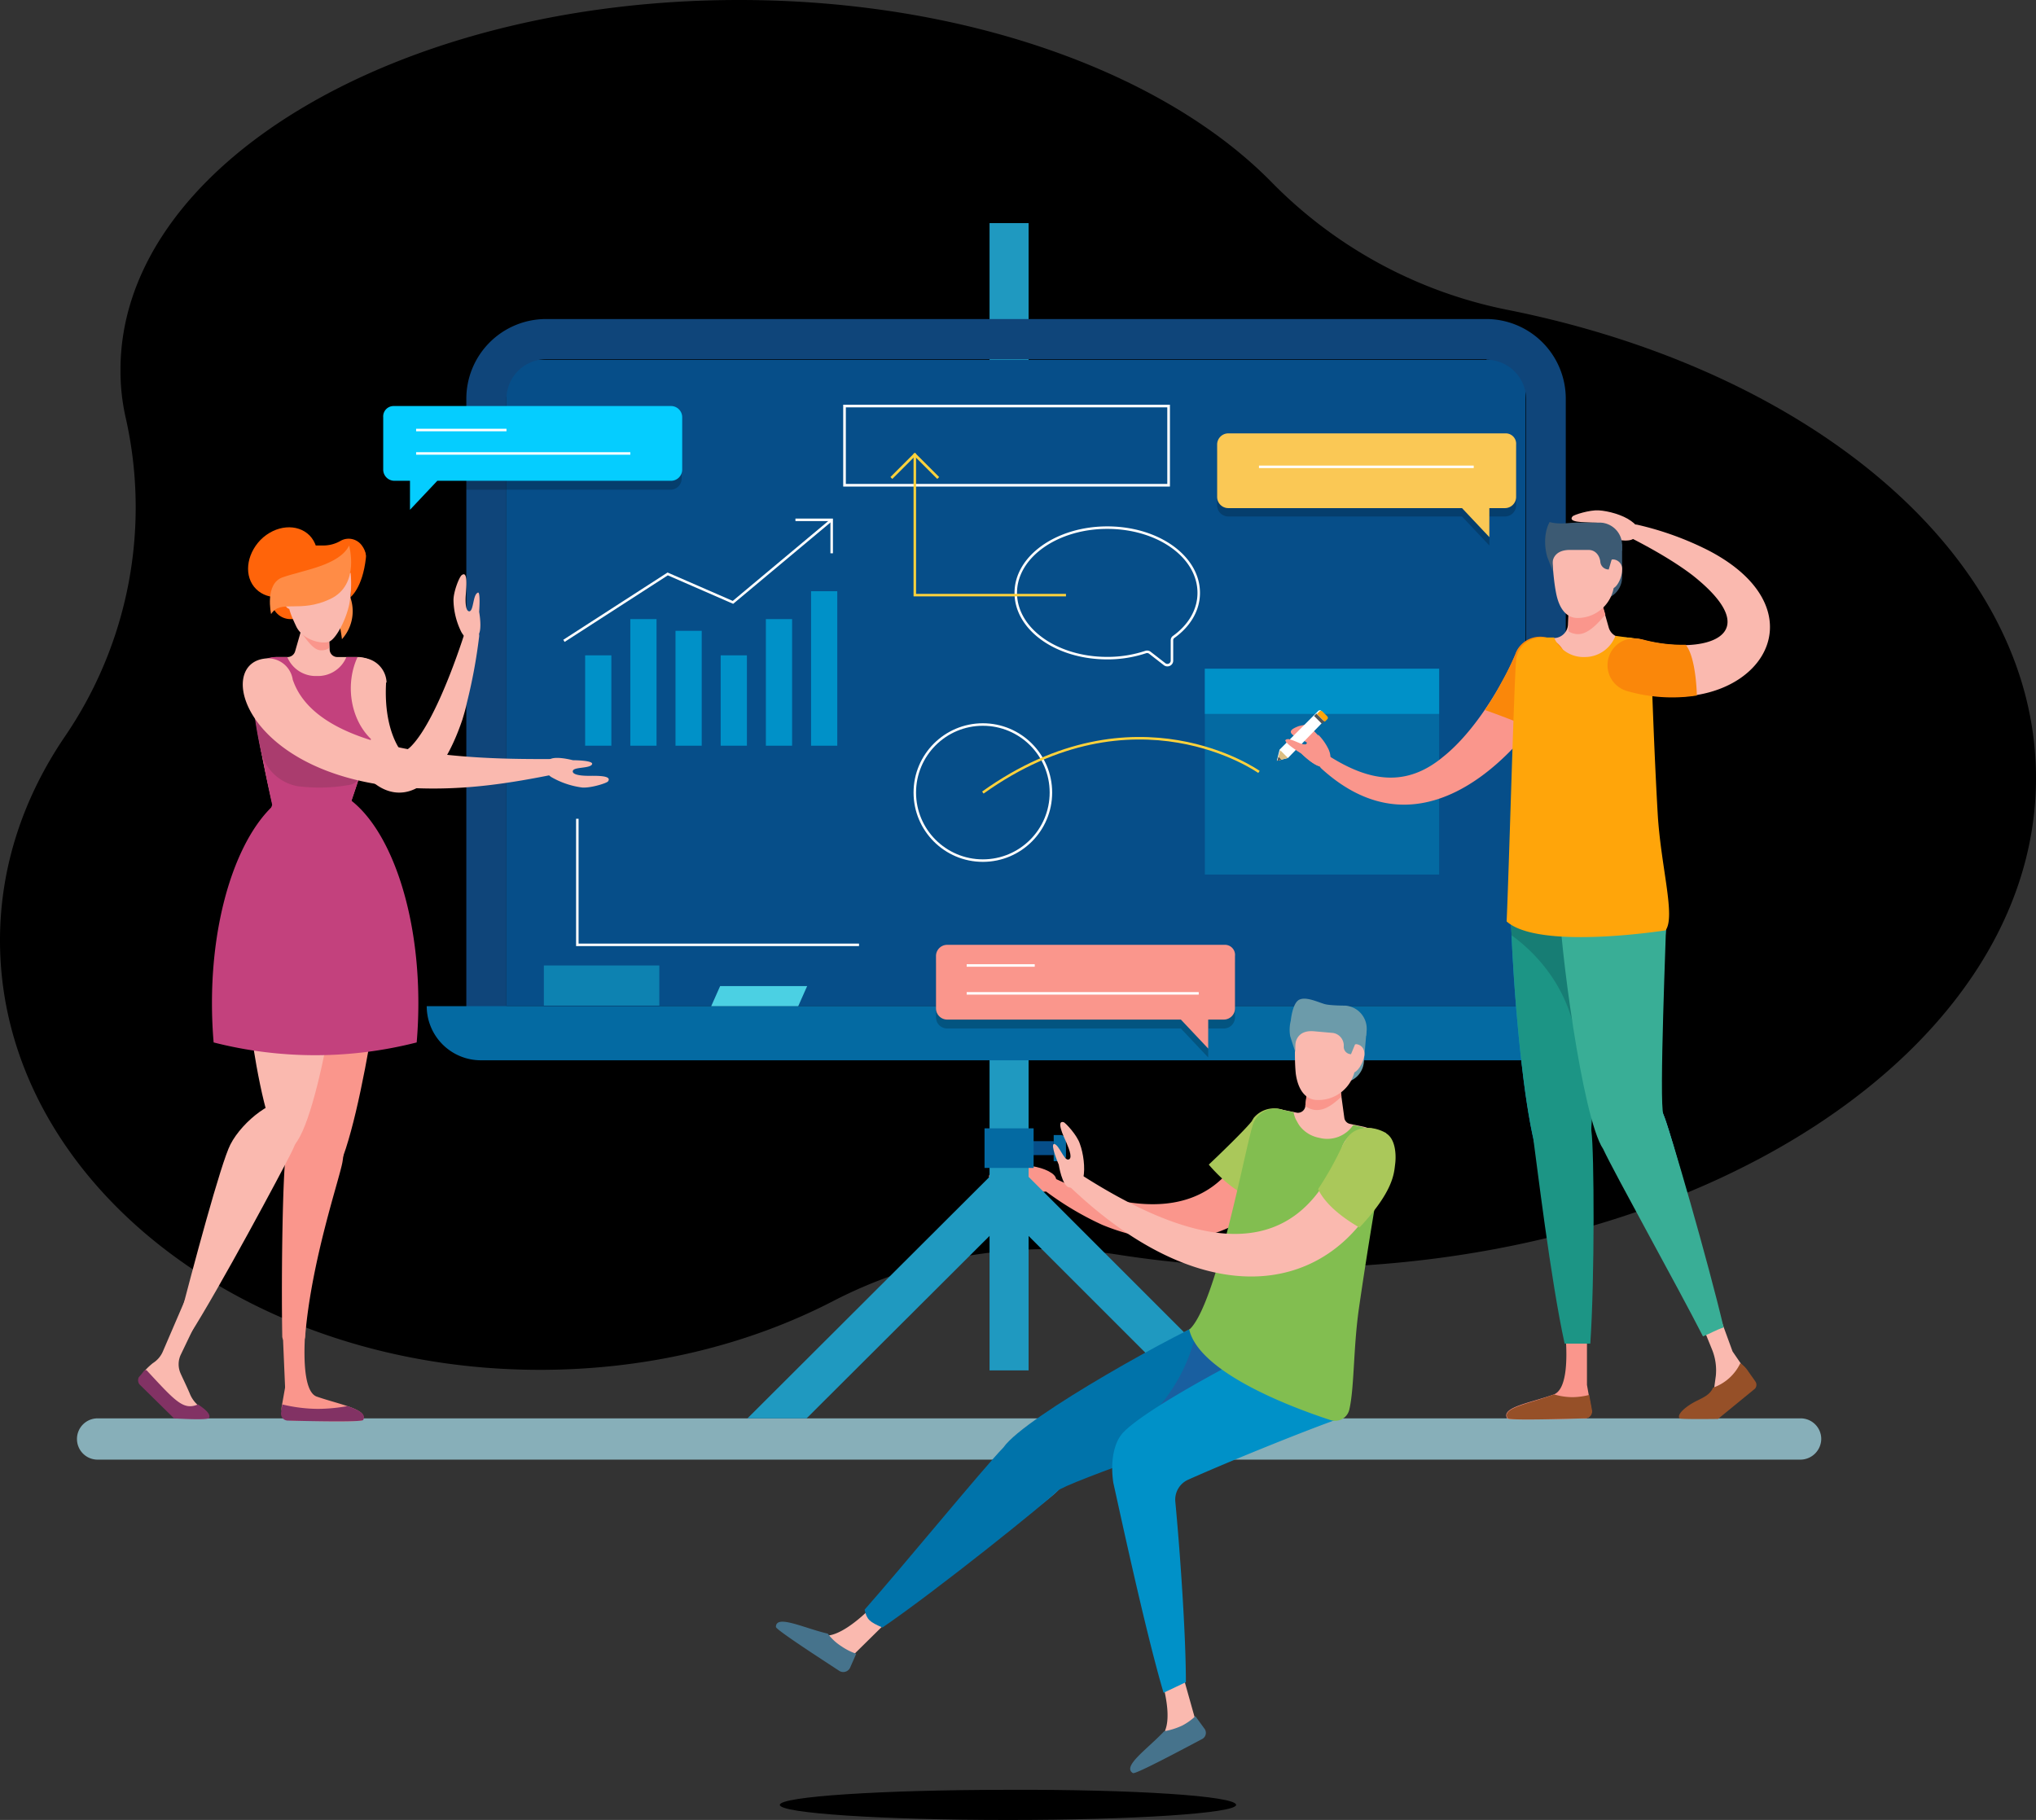 <?xml version="1.0" encoding="UTF-8" standalone="no"?>
<svg
   id="Group_468"
   data-name="Group 468"
   viewBox="0 0 634.653 567.364"
   version="1.1"
   sodipodi:docname="graphic4.svg"
   inkscape:version="1.3 (0e150ed6c4, 2023-07-21)"
   width="634.653"
   height="567.364"
   xmlns:inkscape="http://www.inkscape.org/namespaces/inkscape"
   xmlns:sodipodi="http://sodipodi.sourceforge.net/DTD/sodipodi-0.dtd"
   xmlns="http://www.w3.org/2000/svg"
   xmlns:svg="http://www.w3.org/2000/svg">
  <rect x="0" y="0" width="634.653" height="567.364" fill="#333333" stroke="none"/>
  <sodipodi:namedview
     id="namedview1"
     pagecolor="#ffffff"
     bordercolor="#000000"
     borderopacity="0.25"
     inkscape:showpageshadow="2"
     inkscape:pageopacity="0.0"
     inkscape:pagecheckerboard="0"
     inkscape:deskcolor="#d1d1d1"
     inkscape:zoom="1.4329476"
     inkscape:cx="317.52732"
     inkscape:cy="395.33896"
     inkscape:window-width="1920"
     inkscape:window-height="1009"
     inkscape:window-x="-8"
     inkscape:window-y="-8"
     inkscape:window-maximized="1"
     inkscape:current-layer="Group_468" />
  <defs
     id="defs1">
    <style
       id="style1">.cls-1{fill:#eaecef}.cls-3{fill:#fab9af}.cls-4{fill:#46738c}.cls-5{fill:#fa968c}.cls-6{fill:#064e89}.cls-7{fill:#1f99c0}.cls-9{fill:#046aa2}.cls-12{fill:#0091c8}.cls-13{fill:#ff640a}.cls-14{fill:#41b4e6}.cls-17{fill:#aac85a}.cls-19{fill:#6c9baa}.cls-20{fill:#ff8c46}.cls-21{fill:#823264}.cls-22{fill:#c3417d}.cls-24{fill:#fa870a}.cls-25{fill:#965028}.cls-29{fill:#ffa50a}.cls-30{fill:#3c5a73}.cls-33{fill:#50555a}.cls-34,.cls-38{fill:none;stroke-miterlimit:10;stroke:#fff;stroke-width:.779px}.cls-38{stroke:#ffd23c}</style>
  </defs>
  <g
     id="g1">
    <path
       id="Path_861"
       data-name="Path 861"
       class="cls-1"
       d="M 39.3,130.756 A 126.7,126.7 0 0 1 20.17,229.692 C 7.3,248.645 0,270.206 0,293.157 c 0,73.9 75.289,133.886 168.313,133.886 33.732,0 65.03,-7.824 91.286,-21.387 a 144.949,144.949 0 0 1 88.33,-14.606 343.029,343.029 0 0 0 54.25,4.173 c 128.322,0 232.474,-68.334 232.474,-152.664 0,-68.855 -69.551,-127.1 -165.184,-146.057 A 141.8,141.8 0 0 1 396.44,56.858 C 363.056,22.778 301.156,0 230.388,0 123.8,0 37.558,51.642 37.558,115.281 a 66,66 0 0 0 1.742,15.475 z"
       style="fill:#000000" />
    <path
       id="Path_862"
       data-name="Path 862"
       d="M 561.276,455.037 H 30.428 a 6.419,6.419 0 0 1 -6.433,-6.434 6.419,6.419 0 0 1 6.433,-6.433 h 530.848 a 6.419,6.419 0 0 1 6.434,6.433 6.533,6.533 0 0 1 -6.434,6.434 z"
       fill="#87afb9" />
    <path
       id="Path_863"
       data-name="Path 863"
       class="cls-3"
       d="m 372.445,535.543 -4.695,-16.692 a 2.379,2.379 0 0 0 -4.347,-0.522 l -0.348,0.522 a 8.207,8.207 0 0 0 -0.7,5.738 c 1.739,6.607 2.087,11.65 0.869,14.78 -0.174,0.7 0.174,1.565 0.869,1.565 4.527,0.52 6.963,-2.609 8.352,-5.391 z" />
    <path
       id="Path_864"
       data-name="Path 864"
       class="cls-4"
       d="m 362.884,539.716 a 22.836,22.836 0 0 0 5.564,-1.739 18.069,18.069 0 0 0 4.173,-2.956 l 2.782,3.825 a 2.17,2.17 0 0 1 -0.7,3.3 c -5.912,3.13 -20.865,11.128 -21.561,10.607 -3.475,-2.083 4.523,-7.473 9.742,-13.037 z" />
    <path
       id="Path_865"
       data-name="Path 865"
       class="cls-3"
       d="m 109.368,250.036 c 0,0 10.607,-30.255 9.911,-38.253 a 7.693,7.693 0 0 0 -7.477,-6.955 h -6.607 a 2.377,2.377 0 0 1 -2.434,-2.434 l -0.348,-8.694 -7.477,-0.869 -2.956,10.259 a 2.456,2.456 0 0 1 -2.434,1.739 h -3.13 a 7.867,7.867 0 0 0 -7.824,7.651 c -0.348,10.259 6.433,38.6 6.433,38.6 0,0 -13.736,39.3 -10.78,42.6 0,0 40.166,-3.3 47.121,-11.3 5.738,-6.958 -11.998,-32.344 -11.998,-32.344 z" />
    <path
       id="Path_866"
       data-name="Path 866"
       class="cls-5"
       d="m 320.803,371.403 c 0,0 6.955,0.869 7.824,-1.217 0.869,-2.086 1.217,-3.478 -1.739,-5.042 -2.956,-1.564 -7.477,-2.087 -10.433,-1.913 -2.956,0.174 -7.651,2.434 -8,2.956 -1.217,2.087 4,1.217 6.433,1.043 2.608,-0.348 5.39,-0.348 5.216,0.869 -0.174,1.217 -5.042,1.391 -5.738,2.782 -0.696,1.391 6.437,0.522 6.437,0.522 z" />
    <path
       id="Rectangle_25"
       data-name="Rectangle 25"
       class="cls-6"
       d="m 316.805,355.753 h 11.65 v 4.347 h -11.65 z" />
    <g
       id="Group_460"
       data-name="Group 460"
       transform="translate(232.996,360.796)">
      <path
         id="Path_867"
         data-name="Path 867"
         class="cls-7"
         d="m 152.431,288.875 63.118,-62.944 62.944,62.944 h 18.431 L 215.549,207.5 134,288.875 Z"
         transform="translate(-134,-207.5)" />
    </g>
    <path
       id="Rectangle_26"
       data-name="Rectangle 26"
       class="cls-7"
       d="M 308.459,69.551 H 320.63 V 427.217 H 308.459 Z" />
    <path
       id="Rectangle_27"
       data-name="Rectangle 27"
       class="cls-6"
       d="M 157.881,112.151 H 475.555 V 313.675 H 157.881 Z" />
    <g
       id="Group_461"
       data-name="Group 461"
       transform="translate(145.361,99.458)">
      <path
         id="Path_868"
         data-name="Path 868"
         d="m 401.622,69.893 a 12.393,12.393 0 0 1 12.345,12.345 V 271.417 H 96.119 V 82.064 a 12.393,12.393 0 0 1 12.345,-12.345 h 293.158 m 0,-12.519 H 108.464 A 24.859,24.859 0 0 0 83.6,82.064 v 201.7 H 426.313 V 82.064 A 24.822,24.822 0 0 0 401.622,57.2 Z"
         transform="translate(-83.6,-57.2)"
         fill="#0f457a" />
    </g>
    <path
       id="Path_869"
       data-name="Path 869"
       class="cls-9"
       d="m 500.416,313.675 h -367.4 a 16.882,16.882 0 0 0 16.866,16.866 h 333.845 a 16.959,16.959 0 0 0 16.689,-16.866 z" />
    <path
       id="Rectangle_28"
       data-name="Rectangle 28"
       fill="#0d82b1"
       d="m 169.53,300.982 h 35.993 v 12.519 H 169.53 Z" />
    <path
       id="Path_870"
       data-name="Path 870"
       d="m 248.819,313.675 h -27.125 l 2.782,-6.26 h 27.125 z"
       fill="#4bd0e3" />
    <path
       id="Rectangle_29"
       data-name="Rectangle 29"
       class="cls-9"
       d="m 306.894,351.754 h 15.301 v 12.345 h -15.301 z" />
    <path
       id="Path_871"
       data-name="Path 871"
       class="cls-9"
       d="m 330.541,362.013 h -2.087 v -8.172 h 2.087 a 1.742,1.742 0 0 1 1.739,1.739 v 4.695 a 1.643,1.643 0 0 1 -1.739,1.738 z" />
    <path
       id="Rectangle_30"
       data-name="Rectangle 30"
       class="cls-9"
       d="m 375.575,208.479 h 73.029 v 64.161 h -73.029 z" />
    <path
       id="Rectangle_31"
       data-name="Rectangle 31"
       class="cls-12"
       d="m 375.575,208.479 h 73.029 v 14.084 h -73.029 z" />
    <path
       id="Path_872"
       data-name="Path 872"
       class="cls-13"
       d="M 93.198,193.004 H 90.59 a 5.863,5.863 0 0 1 -5.912,-5.912 v -7.129 h 8.52 z" />
    <path
       id="Path_873"
       data-name="Path 873"
       class="cls-13"
       d="m 95.111,182.223 c -4.695,4.695 -11.476,5.216 -15.3,1.391 -3.824,-3.825 -3.13,-10.607 1.391,-15.3 4.695,-4.695 11.476,-5.216 15.3,-1.391 3.826,3.998 3.13,10.779 -1.391,15.3 z" />
    <path
       id="Path_874"
       data-name="Path 874"
       class="cls-14"
       d="m 316.631,451.734 c -6.086,6.086 -52.685,55.641 -50.077,57.206 2.26,1.391 57.032,-38.079 63.118,-44.165 6.086,-6.086 8.172,-14.084 4.521,-17.562 -3.478,-3.651 -11.303,-1.566 -17.562,4.521 z" />
    <path
       id="Path_875"
       data-name="Path 875"
       class="cls-14"
       d="m 379.053,410.524 c -10.607,3.825 -67.464,37.036 -64.509,45.382 2.955,8.346 65.552,-10.085 76.158,-13.91 10.606,-3.825 16,-15.127 13.041,-23.473 -2.959,-8.346 -14.084,-11.824 -24.69,-7.999 z" />
    <path
       id="Path_876"
       data-name="Path 876"
       class="cls-3"
       d="m 266.206,515.721 12.345,-12.171 a 2.341,2.341 0 0 0 -1.739,-4 h -0.522 a 7.629,7.629 0 0 0 -5.39,2.26 c -4.869,4.695 -9.216,7.477 -12.345,8 a 1.135,1.135 0 0 0 -0.869,1.565 c 1.565,3.824 5.39,4.52 8.52,4.346 z" />
    <path
       id="Path_877"
       data-name="Path 877"
       d="m 329.672,464.774 c -3.825,3.825 -37.558,30.95 -54.6,42.6 -4,-1.739 -4.869,-2.434 -5.564,-5.564 11.824,-13.389 37.21,-44.339 43.3,-50.6 6.781,-9.737 56.51,-37.036 66.421,-40.687 10.607,-3.825 21.735,-0.348 24.691,8 2.956,8.348 -2.434,19.474 -13.041,23.473 -6.958,2.435 -58.599,20.17 -61.207,22.778 z"
       fill="#0073aa" />
    <path
       id="Path_878"
       data-name="Path 878"
       d="m 403.744,418.523 c -2.956,-8.346 -14.084,-11.824 -24.691,-8 -1.217,0.522 -3.3,1.391 -5.738,2.608 a 54,54 0 0 1 -12.345,25.735 55.982,55.982 0 0 0 -7.3,10.433 c -1.391,2.434 -2.782,5.042 -4.347,7.477 16.171,-5.912 37.036,-13.215 41.383,-14.78 10.777,-3.999 16.167,-15.301 13.038,-23.473 z"
       fill="#195fa0" />
    <path
       id="Path_879"
       data-name="Path 879"
       class="cls-12"
       d="m 348.972,448.082 a 9.642,9.642 0 0 1 1.043,-1.391 c 5.042,-5.39 21.909,-15.127 36.862,-22.952 13.562,-7.129 30.081,2.434 30.081,17.735 v 0.522 c 0,0.869 1.217,-0.869 1.217,0 -12.345,4.347 -36.167,14.084 -47.816,19.3 a 6.809,6.809 0 0 0 -4,6.781 c 1.391,14.606 3.3,41.035 3.3,56.336 l -6.955,3.3 c -5.738,-19.3 -14.258,-59.292 -15.649,-65.378 -0.865,-5.559 -0.169,-10.949 1.917,-14.253 z" />
    <path
       id="Path_880"
       data-name="Path 880"
       class="cls-5"
       d="m 402.874,364.102 c -11.3,19.3 -32.689,28.69 -59.292,17.736 a 95.9,95.9 0 0 1 -18.256,-10.957 2.464,2.464 0 0 1 -0.522,-3.3 2.413,2.413 0 0 1 2.956,-0.7 c 24.865,12 50.424,13.91 61.031,-11.3 0.174,-0.174 0.348,-0.7 0.174,-0.7 a 8.262,8.262 0 0 1 10.78,-4.521 c 3.825,1.394 7.824,6.089 3.129,13.742 z" />
    <path
       id="Path_881"
       data-name="Path 881"
       class="cls-3"
       d="m 424.957,351.232 -4.173,-0.869 a 2.228,2.228 0 0 1 -1.739,-1.913 l -1.739,-12.693 -9.389,0.348 -1.043,8.868 a 2.332,2.332 0 0 1 -2.608,1.913 l -5.042,-1.043 a 7.109,7.109 0 0 0 -4.695,0.522 c 0.348,5.216 1.391,9.911 6.433,13.041 6.26,3.825 14.78,5.042 21.909,4.173 a 32.636,32.636 0 0 0 8.346,-2.087 c 0,-0.348 0.174,-0.522 0.174,-0.869 a 8.2,8.2 0 0 0 -6.434,-9.391 z" />
    <path
       id="Path_882"
       data-name="Path 882"
       class="cls-17"
       d="m 376.792,363.057 c 2.434,-2.26 11.824,-11.3 13.562,-13.736 v -0.174 c 0.174,-0.174 0.348,-0.348 0.348,-0.522 a 8.271,8.271 0 1 1 12.69,10.606 132.089,132.089 0 0 1 -8,8.694 c -1.913,1.739 -3.825,3.478 -5.912,5.216 -6.602,-2.608 -12.688,-10.084 -12.688,-10.084 z" />
    <path
       id="Path_883"
       data-name="Path 883"
       d="m 399.049,345.843 4.173,0.869 a 9.972,9.972 0 0 0 8,8 9.752,9.752 0 0 0 10.607,-4 l 3.825,0.869 a 7.428,7.428 0 0 1 5.738,8.52 c -1.913,10.259 -5.216,29.907 -7.824,47.99 -1.739,12.345 -1.391,24.517 -2.956,31.3 a 4.531,4.531 0 0 1 -5.912,3.3 c -10.085,-3.3 -40.687,-14.258 -43.991,-28.168 8.346,-7.477 17.214,-55.293 19.648,-63.291 a 7.274,7.274 0 0 1 8.692,-5.389 z"
       fill="#82be50" />
    <path
       id="Path_884"
       data-name="Path 884"
       class="cls-19"
       d="m 416.958,337.496 h 0.522 a 7.015,7.015 0 0 0 7.651,-6.26 l 0.869,-10.259 -7.477,-0.7 z" />
    <path
       id="Path_885"
       data-name="Path 885"
       class="cls-5"
       d="m 407.916,336.279 9.389,-0.348 0.869,5.912 c -2.26,2.087 -5.042,4.521 -8.346,4.173 a 6.312,6.312 0 0 1 -2.955,-1.217 z" />
    <path
       id="Path_886"
       data-name="Path 886"
       class="cls-3"
       d="m 410.003,342.886 a 11.61,11.61 0 0 0 12.519,-10.433 l 1.217,-12.693 -19.648,-1.738 c 0,0 -0.869,9.911 -0.174,16.692 0.696,5.043 2.957,7.825 6.086,8.172 z" />
    <path
       id="Rectangle_32"
       data-name="Rectangle 32"
       class="cls-19"
       d="m 424.485,325.956 -3.636,-0.326 0.155,-1.732 3.636,0.326 z" />
    <path
       id="Path_887"
       data-name="Path 887"
       class="cls-3"
       d="m 419.392,329.672 c -0.174,2.434 0.7,4.521 2.26,4.695 1.391,0.174 3.3,-2.956 3.651,-5.39 0.174,-2.434 -1.391,-3.478 -2.782,-3.478 -1.564,-0.174 -2.955,1.738 -3.129,4.173 z" />
    <path
       id="Path_888"
       data-name="Path 888"
       class="cls-19"
       d="m 402.179,323.065 a 11.512,11.512 0 0 1 0.174,-4.869 c 0,0 0.522,-5.738 2.782,-6.607 2.087,-0.869 5.39,0.7 7.651,1.391 1.565,0.522 6.607,0.522 6.607,0.522 a 7.223,7.223 0 0 1 6.607,7.824 l -0.174,1.565 -3.478,2.782 -1.217,2.956 h -0.174 a 2.3,2.3 0 0 1 -2.087,-2.434 3.987,3.987 0 0 0 -3.3,-4.173 l -5.912,-0.522 c -3.651,-0.348 -5.564,1.391 -5.912,4.173 v 2.26 z" />
    <path
       id="Path_889"
       data-name="Path 889"
       class="cls-3"
       d="m 433.998,362.708 c -13.041,39.822 -55.469,51.294 -101.892,5.912 a 2.418,2.418 0 0 1 0,-3.3 2.394,2.394 0 0 1 2.956,-0.348 c 35.123,22.952 68.508,31.993 83.287,-7.3 v -0.174 c 1.565,-4 5.738,-6.607 9.911,-5.564 a 8.84,8.84 0 0 1 5.738,10.774 z" />
    <g
       id="Group_462"
       data-name="Group 462"
       transform="translate(410.872,351.621)">
      <path
         id="Path_890"
         data-name="Path 890"
         class="cls-17"
         d="m 236.3,221.309 a 101.942,101.942 0 0 0 7.824,-14.084 l -0.174,0.174 0.7,-0.869 c 2.434,-5.042 8.346,-5.216 12.693,-2.782 a 0.17,0.17 0 0 1 0.174,0.174 c 3.13,1.913 3.13,7.3 2.782,9.737 -0.348,2.782 -0.522,8.346 -11.128,19.648 -0.004,-0.174 -9.571,-5.043 -12.871,-11.998 z"
         transform="translate(-236.3,-202.223)" />
    </g>
    <path
       id="Path_891"
       data-name="Path 891"
       class="cls-3"
       d="m 330.02,363.056 c 0,0 1.043,6.781 3.3,7.129 2.257,0.348 3.651,0.174 4.347,-2.956 0.696,-3.13 0,-7.824 -1.043,-10.607 -0.869,-2.782 -4.521,-6.607 -5.042,-6.781 -2.434,-0.7 -0.174,4.173 0.869,6.433 1.043,2.434 1.913,5.042 0.522,5.216 -1.391,0.174 -2.782,-4.521 -4.347,-4.869 -1.389,0.002 1.394,6.435 1.394,6.435 z" />
    <path
       id="Path_892"
       data-name="Path 892"
       class="cls-20"
       d="m 109.891,178.92 a 12.276,12.276 0 0 0 -0.517,7.824 13.04,13.04 0 0 1 -2.782,12.519 49.908,49.908 0 0 0 -1.739,-8.346 c -1.048,-2.781 -0.352,-10.606 5.038,-11.997 z" />
    <path
       id="Path_893"
       data-name="Path 893"
       class="cls-13"
       d="m 102.761,175.442 c 0,0 7.3,4.521 6.433,10.78 0,0 3.825,-2.782 4.869,-12.345 0.522,-6.433 -11.302,1.565 -11.302,1.565 z" />
    <path
       id="Path_894"
       data-name="Path 894"
       class="cls-3"
       d="m 120.324,213.348 c -0.7,14.78 4.869,21.039 4.869,21.039 -0.174,0 -0.174,0.348 0.522,0 a 8.728,8.728 0 0 0 2.434,-1.739 c 8.694,-8.868 17.214,-37.036 16.692,-35.3 a 2.335,2.335 0 0 1 4.521,1.043 166.647,166.647 0 0 1 -3.825,20.691 c -0.348,1.739 -0.869,3.478 -1.391,5.216 -13.39,39.648 -38.254,22.089 -39.648,-10.95 a 8.008,8.008 0 0 1 16,-0.7 c -0.174,0.178 -0.174,0.352 -0.174,0.7 z" />
    <path
       id="Path_895"
       data-name="Path 895"
       class="cls-5"
       d="m 88.155,415.911 0.7,16.344 v 0.348 l -1.043,5.912 a 3.719,3.719 0 0 0 3.475,4.351 c 7.3,0.174 21.387,0.522 21.735,-0.174 2.087,-3.3 -7.3,-4.869 -14.258,-7.3 -4.695,-1.565 -4,-15.823 -3.478,-22.082 a 1.461,1.461 0 0 0 -2.26,-1.391 l -4.173,2.782 a 1.507,1.507 0 0 0 -0.698,1.21 z" />
    <path
       id="Path_896"
       data-name="Path 896"
       class="cls-21"
       d="m 99.11,439.215 a 53.413,53.413 0 0 0 9.216,-0.869 c 3.478,1.217 5.912,2.434 4.869,4.347 -0.522,0.7 -17.04,0.348 -23.473,0.174 a 2.17,2.17 0 0 1 -2.087,-2.608 l 0.348,-2.434 a 48.758,48.758 0 0 0 11.127,1.39 z" />
    <path
       id="Path_897"
       data-name="Path 897"
       class="cls-5"
       d="m 92.329,419.044 a 2.532,2.532 0 0 0 2.782,-2.26 c 1.913,-23.821 10.78,-49.381 11.65,-54.6 1.391,-8.346 -1.217,-15.649 -6.086,-16.518 -4.869,-0.869 -9.911,5.216 -11.476,13.389 -1.043,5.564 -1.565,37.036 -1.217,57.38 a 2.156,2.156 0 0 0 2.087,2.26 z" />
    <path
       id="Path_898"
       data-name="Path 898"
       class="cls-5"
       d="m 120.323,289.157 c -0.7,10.954 -10.433,79.984 -18.953,79.462 -8.52,-0.522 -12.519,-70.246 -11.824,-81.2 0.695,-10.954 8,-19.474 16.518,-18.953 8.518,0.521 14.781,9.738 14.259,20.691 z" />
    <path
       id="Path_899"
       data-name="Path 899"
       class="cls-3"
       d="m 107.283,286.553 c -0.174,10.954 -9.215,71.811 -17.736,71.638 -8.521,-0.173 -14.953,-61.382 -14.781,-72.338 0.172,-10.956 8.694,-19.474 17.214,-19.3 8.695,0 15.476,9.043 15.303,20 z" />
    <path
       id="Path_900"
       data-name="Path 900"
       class="cls-22"
       d="m 84.852,250.906 c 0,0 -6.607,-29.211 -6.26,-39.122 a 7.244,7.244 0 0 1 7.131,-6.956 h 3.825 a 9.576,9.576 0 0 0 9.216,5.912 9.576,9.576 0 0 0 9.216,-5.912 h 3.478 c -3.825,8.172 -2.434,19.127 4.173,25.56 -2.782,9.911 -6.26,19.822 -6.26,19.822 0,0 17.735,25.386 11.65,32.167 -6.955,8 -47.121,11.3 -47.121,11.3 -2.958,-4.349 10.952,-42.771 10.952,-42.771 z" />
    <path
       id="Path_901"
       data-name="Path 901"
       class="cls-5"
       d="m 102.24,193.699 -7.477,-0.869 -1.217,4 c 1.739,1.913 3.825,5.912 6.607,5.912 a 4.346,4.346 0 0 0 2.434,-0.7 z" />
    <path
       id="Path_902"
       data-name="Path 902"
       class="cls-3"
       d="m 102.762,199.959 c -2.26,1.043 -8.346,-0.348 -10.433,-4.695 -1.217,-2.608 -2.434,-5.216 -2.434,-7.477 v -12.345 h 18.953 a 35.516,35.516 0 0 1 0,13.041 c -1.044,4.868 -4,10.432 -6.086,11.476 z" />
    <path
       id="Rectangle_33"
       data-name="Rectangle 33"
       class="cls-13"
       d="m 88.677,180.137 h 3.651 v 1.565 h -3.651 z" />
    <path
       id="Path_903"
       data-name="Path 903"
       class="cls-3"
       d="m 93.024,185.527 c 0,2.434 -1.217,4.347 -2.608,4.347 -1.391,0 -2.956,-3.13 -2.956,-5.564 0,-2.434 1.565,-3.13 2.956,-3.13 1.391,0 2.608,1.913 2.608,4.347 z" />
    <path
       id="Path_904"
       data-name="Path 904"
       class="cls-13"
       d="m 94.415,170.052 h 6.433 a 10.622,10.622 0 0 0 5.212,-1.388 5.091,5.091 0 0 1 6.607,1.217 c 1.739,2.26 2.434,5.216 -1.913,8.172 -2.087,1.391 -5.216,-0.174 -7.3,0.522 h -6.083 a 3.529,3.529 0 0 0 -3.478,3.651 2.3,2.3 0 0 1 -2.26,2.26 H 91.46 l -0.869,-2.956 -2.956,-2.608 A 0.639,0.639 0 0 1 87.461,178.4 v -1.217 a 7.015,7.015 0 0 1 6.954,-7.131 z" />
    <path
       id="Path_905"
       data-name="Path 905"
       class="cls-3"
       d="m 149.362,190.743 c 0,0 1.217,6.607 -0.7,7.651 -1.917,1.044 -3.3,1.391 -4.869,-1.391 a 23.113,23.113 0 0 1 -2.434,-9.911 c 0,-2.782 1.913,-7.477 2.608,-7.824 1.913,-1.391 1.391,3.651 1.217,6.26 -0.174,2.434 0,5.216 1.217,5.042 1.217,-0.348 1.043,-5.042 2.434,-5.738 1.047,-1.044 0.527,5.911 0.527,5.911 z" />
    <path
       id="Path_906"
       data-name="Path 906"
       class="cls-3"
       d="m 178.572,236.996 c 0,0 -6.433,-1.739 -7.651,0.174 -1.217,1.739 -1.565,3.3 0.869,5.042 a 25.912,25.912 0 0 0 9.737,3.3 c 2.782,0.174 7.651,-1.391 8,-1.913 1.391,-1.913 -3.651,-1.739 -6.086,-1.739 -2.435,0 -5.216,-0.348 -4.869,-1.565 0.347,-1.217 5.042,-0.7 5.912,-1.913 1.043,-1.386 -5.912,-1.386 -5.912,-1.386 z" />
    <path
       id="Path_907"
       data-name="Path 907"
       class="cls-22"
       d="m 66.595,324.977 c -0.348,-4 -0.522,-8.172 -0.522,-12.345 0,-37.21 14.432,-67.291 32.167,-67.291 17.735,0 32.167,30.081 32.167,67.291 0,4.173 -0.174,8.346 -0.522,12.345 a 127.817,127.817 0 0 1 -63.29,0 z" />
    <path
       id="Path_908"
       data-name="Path 908"
       d="m 109.192,244.645 a 3.563,3.563 0 0 0 2.782,-2.608 c -15.3,-0.7 -28.516,-11.476 -33.384,-25.56 a 140.968,140.968 0 0 0 2.608,17.04 14.41,14.41 0 0 0 12,11.65 h 0.174 a 53.514,53.514 0 0 0 15.82,-0.522 z"
       fill="#aa3c6e" />
    <path
       id="Path_909"
       data-name="Path 909"
       class="cls-20"
       d="m 102.935,186.744 c -9.563,4.521 -15.475,0 -18.431,4.695 0,0 -2.087,-9.563 3.651,-11.476 6.433,-2.26 17.562,-3.651 20.691,-9.911 -0.173,-0.174 3.652,12.171 -5.911,16.692 z" />
    <path
       id="Path_910"
       data-name="Path 910"
       class="cls-3"
       d="m 91.286,212.13 v -0.174 c 9.042,26.6 69.377,24.517 82.07,24.691 a 2.29,2.29 0 0 1 0.522,4.521 c -15.3,3.13 -29.038,5.216 -44.86,4.521 -51.816,-2.783 -62.249,-38.083 -46.774,-40.34 a 7.8,7.8 0 0 1 9.042,6.781 z" />
    <g
       id="Group_464"
       data-name="Group 464"
       transform="translate(398.005,159.084)">
      <path
         id="Path_911"
         data-name="Path 911"
         class="cls-3"
         d="m 293.5,100.2 c 0,0 6.607,1.739 7.824,-0.174 1.217,-1.913 1.739,-3.3 -1.043,-5.216 -2.608,-1.913 -7.129,-3.13 -10.085,-3.3 -2.782,-0.174 -7.824,1.391 -8.172,1.913 -1.565,1.913 3.651,1.739 6.26,1.913 2.608,0 5.39,0.348 5.042,1.565 -0.348,1.217 -5.216,0.7 -6.086,1.913 -0.871,1.386 6.26,1.386 6.26,1.386 z"
         transform="translate(-189.867,-91.492)" />
      <path
         id="Path_912"
         data-name="Path 912"
         class="cls-3"
         d="m 311.514,127.887 a 8.056,8.056 0 0 0 -8,-7.824 h -1.043 a 4.279,4.279 0 0 1 -4.173,-3.13 l -2.954,-10.433 -9.389,1.217 -0.348,8.172 a 4.417,4.417 0 0 1 -4.347,4.347 h -3.825 a 10.262,10.262 0 0 0 -2.434,0.348 c 0.348,13.389 13.562,21.735 25.908,16.692 a 35.221,35.221 0 0 0 10.78,-6.781 13.155,13.155 0 0 0 -0.175,-2.608 z"
         transform="translate(-194.843,-80.405)" />
      <path
         id="Path_913"
         data-name="Path 913"
         class="cls-5"
         d="m 237.225,155.127 c -2.087,-1.913 0.522,-5.216 2.782,-3.651 12.519,7.824 23.821,9.389 35.123,0 10.085,-8 18.779,-22.952 22.6,-31.993 a 8.266,8.266 0 1 1 15.3,6.26 c -4.516,11.301 -38.769,63.116 -75.805,29.384 z"
         transform="translate(-223.314,-74.608)" />
      <path
         id="Path_914"
         data-name="Path 914"
         class="cls-24"
         d="m 266.2,137 a 88.455,88.455 0 0 0 5.216,-8.694 82.975,82.975 0 0 0 4.347,-8.868 v -0.174 c 0.174,-0.174 0.174,-0.348 0.348,-0.7 a 8.244,8.244 0 1 1 14.606,7.651 81.617,81.617 0 0 1 -6.086,10.085 l -4.695,6.26 c -1.217,-1.038 -10.78,-4.515 -13.736,-5.56 z"
         transform="translate(-201.344,-74.74)" />
      <path
         id="Path_915"
         data-name="Path 915"
         class="cls-5"
         d="m 295.188,240.775 v 15.3 l 1.391,7.824 a 2.17,2.17 0 0 1 -2.087,2.608 c -6.607,0.174 -23.647,0.7 -24.169,0 -2.087,-3.478 7.477,-4.869 14.606,-7.477 3.825,-1.565 4.173,-10.085 3.651,-17.562 a 3.449,3.449 0 0 1 6.086,-2.434 3.355,3.355 0 0 1 0.522,1.741 z"
         transform="translate(-198.512,16.577)" />
      <path
         id="Path_916"
         data-name="Path 916"
         class="cls-25"
         d="m 284.875,250 a 20.155,20.155 0 0 0 5.912,0.869 22.063,22.063 0 0 0 5.042,-0.7 l 0.869,4.695 a 2.17,2.17 0 0 1 -2.087,2.608 c -6.607,0.174 -23.647,0.7 -24.169,0 -2.259,-3.299 7.304,-4.69 14.433,-7.472 z"
         transform="translate(-198.458,25.609)" />
      <path
         id="Path_917"
         data-name="Path 917"
         class="cls-14"
         d="m 289.5,211.989 c 3.478,7.824 32.341,68.855 34.775,67.117 2.087,-1.565 -14.606,-66.6 -18.083,-74.593 -3.478,-7.824 -10.085,-12.693 -14.606,-10.607 -4.693,2.086 -5.562,10.258 -2.086,18.083 z"
         transform="translate(-185.696,-16.189)" />
      <path
         id="Path_918"
         data-name="Path 918"
         class="cls-12"
         d="m 270.9,172.1 c -0.174,11.3 4.173,82.766 12.867,83.113 8.694,0.174 18.6,-71.116 18.779,-82.244 0.174,-11.3 -6.607,-20.518 -15.475,-20.865 -8.692,-0.348 -15.995,8.696 -16.171,19.996 z"
         transform="translate(-197.874,-46.721)" />
      <path
         id="Path_919"
         data-name="Path 919"
         d="m 295.942,240.186 c 0.869,6.26 1.043,45.9 -0.348,66.247 h -8 c -4.347,-19.648 -8.868,-57.553 -9.737,-63.639 v -0.174 c -4.695,-21.039 -7.129,-62.074 -6.955,-70.42 0.174,-11.3 7.651,-20.344 16.344,-20 8.694,0.174 15.649,9.563 15.475,20.865 -0.345,6.612 -7.301,64.165 -6.779,67.121 z"
         transform="translate(-197.875,-46.647)"
         fill="#1c9585" />
      <path
         id="Path_920"
         data-name="Path 920"
         d="m 297.5,222.669 c 1.913,-18.431 5.042,-45.208 5.216,-49.9 0.174,-11.3 -6.607,-20.518 -15.475,-20.865 -8.694,-0.174 -16,8.868 -16.344,20 0,1.565 0,4.173 0.174,7.477 11.3,8.172 19.3,20.865 20.344,34.949 a 79.44,79.44 0 0 0 6.085,8.339 z"
         transform="translate(-197.871,-46.866)"
         fill="#177d74" />
      <path
         id="Path_921"
         data-name="Path 921"
         class="cls-14"
         d="m 279.7,170.8 c -0.174,11.3 9.911,75.984 18.6,76.158 8.689,0.174 14.432,-64.335 14.78,-75.637 0.174,-11.3 -8.172,-20.344 -17.04,-20.518 -8.862,-0.347 -16.165,8.697 -16.34,19.997 z"
         transform="translate(-191.371,-47.681)" />
      <path
         id="Path_922"
         data-name="Path 922"
         class="cls-3"
         d="m 308.788,259.151 c 3.651,0.522 9.042,-3.651 9.911,-5.39 l -4.173,-6.086 -4,-10.954 a 2.6,2.6 0 0 0 -4.869,0 6.276,6.276 0 0 0 0.174,4.695 l 2.26,5.564 a 17.182,17.182 0 0 1 1.217,8.346 z"
         transform="translate(-172.468,14.546)" />
      <path
         id="Path_923"
         data-name="Path 923"
         class="cls-25"
         d="m 306.741,256.05 c 2.087,-1.043 4,-1.913 4.869,-4 a 14.841,14.841 0 0 0 8.52,-7.651 9.3,9.3 0 0 1 2.26,2.26 c 0.7,1.043 1.739,2.434 2.434,3.478 a 1.823,1.823 0 0 1 -0.174,2.26 l -11.476,9.389 c 0,0 -11.824,0.174 -12,-0.174 -1.04,-1.389 2.612,-4.171 5.567,-5.562 z"
         transform="translate(-175.638,21.472)" />
      <path
         id="Path_924"
         data-name="Path 924"
         d="m 311.943,236.078 c 2.087,4.869 14.084,46.425 18.779,66.421 -2.608,0.869 -3.825,1.739 -6.433,2.782 -8.172,-16 -27.473,-50.6 -31.124,-58.423 -6.607,-9.737 -13.736,-65.726 -13.562,-76.158 0.174,-11.3 7.651,-20.344 16.344,-20 8.694,0.174 17.214,9.389 17.04,20.518 -0.175,7.482 -2.435,61.556 -1.044,64.86 z"
         transform="translate(-191.445,-47.755)"
         fill="#39ae96" />
      <path
         id="Path_925"
         data-name="Path 925"
         class="cls-29"
         d="m 280.707,114.522 h 4.173 a 9.953,9.953 0 0 0 9.563,6.086 10.192,10.192 0 0 0 9.563,-6.608 l 3.825,0.522 a 7.2,7.2 0 0 1 7.3,7.129 c 0.348,10.259 1.043,30.255 2.087,48.338 1.043,16.344 5.564,31.472 2.434,35.819 0,0 -39.47,6.26 -49.555,-2.782 0.7,-14.953 2.26,-73.2 2.956,-81.549 a 7.847,7.847 0 0 1 7.654,-6.955 z"
         transform="translate(-198.462,-74.864)" />
      <path
         id="Path_926"
         data-name="Path 926"
         class="cls-5"
         d="m 235.23,138.768 c 0,0 4.869,4.869 6.781,4 1.913,-1.043 3.13,-2.087 1.739,-4.869 a 23.719,23.719 0 0 0 -6.781,-8 c 0,0 -1.913,0.348 -2.434,0.522 -2.26,0.869 -3.478,1.739 -1.217,3.13 2.087,1.391 4.521,1.739 3.651,2.434 -0.869,0.869 -4.869,-2.087 -6.26,-1.391 -1.565,0.522 4.521,4.174 4.521,4.174 z"
         transform="translate(-227.753,-63.118)" />
      <path
         id="Path_927"
         data-name="Path 927"
         class="cls-3"
         d="m 298.812,129.954 c 19.3,5.042 39.644,-1.043 15.823,-20 -8.346,-6.433 -20,-12 -18.779,-11.476 -2.434,-1.217 -1.043,-5.042 1.565,-4.347 a 96.277,96.277 0 0 1 22.082,8 c 38.079,19.822 13.91,54.25 -25.038,43.643 a 8.227,8.227 0 0 1 -5.738,-10.085 8.073,8.073 0 0 1 10.085,-5.738 z"
         transform="translate(-184.922,-89.601)" />
      <path
         id="Path_928"
         data-name="Path 928"
         class="cls-24"
         d="m 312.6,116.466 a 47.289,47.289 0 0 1 -13.736,-1.739 h -0.174 a 8.373,8.373 0 0 0 -4.347,16.171 50.673,50.673 0 0 0 21.735,1.391 c 0,0 -0.178,-11.824 -3.478,-15.823 z"
         transform="translate(-185.144,-74.548)" />
      <path
         id="Path_929"
         data-name="Path 929"
         class="cls-30"
         d="m 286.5,114.814 h 0.522 a 6.976,6.976 0 0 0 6.955,-6.955 V 97.6 H 286.5 Z"
         transform="translate(-186.347,-86.98)" />
      <path
         id="Path_930"
         data-name="Path 930"
         class="cls-5"
         d="m 281.374,107.717 9.389,-1.217 1.913,6.433 c -2.087,2.434 -5.216,6.086 -8.52,6.086 A 5.862,5.862 0 0 1 281.2,118.15 Z"
         transform="translate(-190.262,-80.405)" />
      <path
         id="Path_931"
         data-name="Path 931"
         class="cls-3"
         d="m 286.2,121.069 a 11.465,11.465 0 0 0 11.476,-11.476 V 96.9 H 278.2 c 0,0 0,9.911 1.391,16.692 1.043,5.043 3.478,7.477 6.609,7.477 z"
         transform="translate(-192.478,-87.497)" />
      <path
         id="Rectangle_34"
         data-name="Rectangle 34"
         class="cls-30"
         transform="rotate(180,53.07,8.038)"
         d="M 0,0 H 3.651 V 1.739 H 0 Z" />
      <path
         id="Path_932"
         data-name="Path 932"
         class="cls-3"
         d="m 287.5,104.821 c 0,2.434 1.217,4.521 2.608,4.521 1.391,0 3.13,-3.3 3.13,-5.738 a 2.963,2.963 0 0 0 -3.13,-3.3 c -1.391,-0.004 -2.608,1.909 -2.608,4.517 z"
         transform="translate(-185.608,-84.985)" />
      <path
         id="Path_933"
         data-name="Path 933"
         class="cls-30"
         d="m 277.7,104.554 c -0.522,-1.565 -1.565,-6.781 0.7,-10.954 3.3,0.869 5.738,0.174 8.868,0.174 h 6.607 A 7.051,7.051 0 0 1 301,100.9 v 1.565 l -3.3,2.956 -0.869,2.956 h -0.174 a 2.6,2.6 0 0 1 -2.434,-2.26 c -0.174,-2.087 -1.565,-3.825 -3.651,-3.825 h -5.912 c -3.651,0 -5.39,1.913 -5.39,4.521 l 0.174,2.26 z"
         transform="translate(-193.367,-89.935)" />
      <g
         id="Group_463"
         data-name="Group 463"
         transform="translate(0,62.348)">
        <path
           id="Path_934"
           data-name="Path 934"
           d="m 232.378,142.217 -3.478,0.869 0.869,-3.478 12,-12 a 0.652,0.652 0 0 1 1.043,0 L 244.2,129 a 0.652,0.652 0 0 1 0,1.043 z"
           transform="translate(-228.9,-127.35)"
           fill="#ffffff" />
        <path
           id="Path_935"
           data-name="Path 935"
           d="m 229.869,134.5 -0.869,3.3 3.3,-0.869 z"
           transform="translate(-228.826,-122.068)"
           fill="#dcbe82" />
        <path
           id="Path_936"
           data-name="Path 936"
           class="cls-33"
           d="m 229.348,135.7 -0.348,1.217 1.217,-0.348 z"
           transform="translate(-228.826,-121.181)" />
        <path
           id="Path_937"
           data-name="Path 937"
           class="cls-29"
           d="m 238.534,130.841 0.7,-0.7 a 0.652,0.652 0 0 0 0,-1.043 l -1.391,-1.391 a 0.652,0.652 0 0 0 -1.043,0 l -0.7,0.7 z"
           transform="translate(-223.581,-127.276)" />
        <path
           id="Rectangle_35"
           data-name="Rectangle 35"
           class="cls-33"
           transform="rotate(45,4.93,15.406)"
           d="M 0,0 H 3.478 V 1.043 H 0 Z" />
      </g>
      <path
         id="Path_938"
         data-name="Path 938"
         class="cls-5"
         d="m 243.9,136.395 a 16.531,16.531 0 0 0 -3.3,-4.695 2.6,2.6 0 0 1 -2.608,2.782 1.567,1.567 0 0 1 -0.869,-0.174 c 0,0.174 0,0.174 -0.174,0.348 -0.869,0.869 -4.869,-2.087 -6.26,-1.391 -1.391,0.696 4.695,4.347 4.695,4.347 0,0 4.869,4.869 6.781,4 1.911,-1.218 2.955,-2.261 1.735,-5.217 z"
         transform="translate(-227.732,-61.788)" />
    </g>
    <path
       id="Path_939"
       data-name="Path 939"
       class="cls-34"
       d="m 373.663,184.832 c 0,-11.3 -12.693,-20.344 -28.516,-20.344 -15.649,0 -28.516,9.042 -28.516,20.344 0,11.302 12.693,20.344 28.516,20.344 a 37.727,37.727 0 0 0 12,-1.913 1.428,1.428 0 0 1 1.217,0.174 l 4.695,3.651 a 1.427,1.427 0 0 0 2.26,-1.043 v -6.433 a 1.239,1.239 0 0 1 0.522,-1.043 c 4.866,-3.481 7.822,-8.347 7.822,-13.737 z" />
    <path
       id="Path_940"
       data-name="Path 940"
       class="cls-3"
       d="m 90.416,343.755 c -4.347,-2.26 -14.78,5.564 -18.6,13.041 -2.956,5.738 -11.65,38.253 -16.344,56.51 1.043,1.043 2.26,2.087 3.478,3.13 9.563,-14.953 28.864,-51.12 31.82,-57.032 3.819,-7.65 3.997,-13.562 -0.354,-15.649 z" />
    <path
       id="Path_941"
       data-name="Path 941"
       class="cls-3"
       d="m 57.727,405.135 -6.955,16.171 a 8.044,8.044 0 0 1 -3.13,3.651 22.772,22.772 0 0 0 -2.26,2.087 2.138,2.138 0 0 0 -0.174,2.26 c 2.434,3.3 9.042,9.563 10.085,10.433 1.043,1.043 9.042,2.782 9.389,2.087 0.522,-1.043 -0.522,-2.087 -1.913,-2.956 a 9.434,9.434 0 0 1 -3.651,-4.521 c -1.043,-2.434 -2.087,-4.521 -2.782,-6.086 a 7.026,7.026 0 0 1 0,-5.912 l 4,-8.346 z" />
    <path
       id="Path_942"
       data-name="Path 942"
       class="cls-21"
       d="m 54.249,442.17 -10.78,-10.607 a 2.138,2.138 0 0 1 -0.174,-2.26 18.477,18.477 0 0 0 1.565,-1.913 c 0.348,-0.348 0.869,-0.348 1.043,0 8.868,9.563 11.3,12.345 15.823,10.433 2.087,1.391 4,2.956 3.478,4.173 -0.174,0.87 -10.955,0.174 -10.955,0.174 z" />
    <path
       id="Path_943"
       data-name="Path 943"
       class="cls-34"
       d="m 259.251,162.054 -30.776,25.734 -20.344,-8.868 -32.341,20.865" />
    <path
       id="Path_944"
       data-name="Path 944"
       class="cls-34"
       d="m 247.949,162.054 h 11.3 v 10.433" />
    <path
       id="Rectangle_36"
       data-name="Rectangle 36"
       class="cls-12"
       d="m 182.397,204.306 h 8.172 v 28.168 h -8.172 z" />
    <path
       id="Rectangle_37"
       data-name="Rectangle 37"
       class="cls-12"
       d="m 196.481,193.004 h 8.172 v 39.47 h -8.172 z" />
    <path
       id="Rectangle_38"
       data-name="Rectangle 38"
       class="cls-12"
       d="m 210.565,196.655 h 8.172 v 35.819 h -8.172 z" />
    <path
       id="Rectangle_39"
       data-name="Rectangle 39"
       class="cls-12"
       d="m 224.65,204.306 h 8.172 v 28.168 h -8.172 z" />
    <path
       id="Rectangle_40"
       data-name="Rectangle 40"
       class="cls-12"
       d="m 238.734,193.004 h 8.172 v 39.47 h -8.172 z" />
    <path
       id="Rectangle_41"
       data-name="Rectangle 41"
       class="cls-12"
       d="m 252.818,184.31 h 8.172 v 48.164 h -8.172 z" />
    <g
       id="Group_465"
       data-name="Group 465"
       transform="translate(119.28,129.191)"
       opacity="0.21">
      <path
         id="Path_945"
         data-name="Path 945"
         d="m 257.695,171 h -86.417 a 3.488,3.488 0 0 0 -3.478,3.478 v 16.344 a 3.488,3.488 0 0 0 3.478,3.478 h 72.855 l 8.52,9.042 V 194.3 h 4.869 A 3.488,3.488 0 0 0 261,190.822 V 174.478 A 3.147,3.147 0 0 0 257.695,171 Z"
         transform="translate(4.686,-2.86)" />
      <path
         id="Path_946"
         data-name="Path 946"
         d="m 308.095,79.2 h -86.417 a 3.488,3.488 0 0 0 -3.478,3.478 v 16.344 a 3.488,3.488 0 0 0 3.478,3.478 h 72.855 l 8.52,9.042 V 102.5 h 4.869 A 3.488,3.488 0 0 0 311.4,99.022 V 82.678 A 3.24,3.24 0 0 0 308.095,79.2 Z"
         transform="translate(41.921,-70.68)" />
      <path
         id="Path_947"
         data-name="Path 947"
         d="M 158.495,74.3 H 72.078 A 3.488,3.488 0 0 0 68.6,77.778 v 16.344 a 3.488,3.488 0 0 0 3.478,3.478 h 4.869 v 9.215 l 8.52,-9.042 h 72.855 A 3.488,3.488 0 0 0 161.8,94.3 V 77.951 A 3.386,3.386 0 0 0 158.495,74.3 Z"
         transform="translate(-68.6,-74.3)" />
    </g>
    <path
       id="Path_948"
       data-name="Path 948"
       class="cls-5"
       d="m 381.661,294.548 h -86.417 a 3.488,3.488 0 0 0 -3.478,3.478 v 16.344 a 3.488,3.488 0 0 0 3.478,3.478 h 72.855 l 8.52,9.042 v -9.042 h 4.869 a 3.488,3.488 0 0 0 3.478,-3.478 v -16.344 a 3.147,3.147 0 0 0 -3.305,-3.478 z" />
    <path
       id="Path_949"
       data-name="Path 949"
       d="m 469.296,135.103 h -86.417 a 3.488,3.488 0 0 0 -3.478,3.478 v 16.344 a 3.488,3.488 0 0 0 3.478,3.478 h 72.855 l 8.52,9.042 v -9.042 h 4.869 a 3.488,3.488 0 0 0 3.478,-3.478 v -16.344 a 3.24,3.24 0 0 0 -3.305,-3.478 z"
       fill="#fac855" />
    <path
       id="Path_950"
       data-name="Path 950"
       d="m 122.757,126.583 h 86.417 a 3.488,3.488 0 0 1 3.478,3.478 v 16.344 a 3.488,3.488 0 0 1 -3.478,3.478 H 136.32 l -8.52,9.042 v -9.042 h -4.869 a 3.488,3.488 0 0 1 -3.478,-3.478 v -16.344 a 3.24,3.24 0 0 1 3.304,-3.478 z"
       fill="#05cdff" />
    <path
       id="Path_951"
       data-name="Path 951"
       class="cls-1"
       d="m 385.313,562.669 c 0,2.608 -31.82,4.695 -71.116,4.695 -39.296,0 -71.116,-2.088 -71.116,-4.695 0,-2.607 31.82,-4.695 71.116,-4.695 39.122,-0.175 71.116,1.912 71.116,4.695 z"
       style="fill:#000000" />
    <path
       id="Path_952"
       data-name="Path 952"
       class="cls-34"
       d="m 179.963,255.252 v 39.3 h 87.808" />
    <circle
       id="Ellipse_26"
       data-name="Ellipse 26"
       class="cls-34"
       cx="306.372"
       cy="247.08"
       r="21.213" />
    <path
       id="Path_953"
       data-name="Path 953"
       class="cls-38"
       d="m 392.441,240.647 c 0,0 -38.6,-27.473 -86.069,6.433" />
    <path
       id="Line_11"
       data-name="Line 11"
       class="cls-34"
       d="m 129.712,141.362 h 66.769" />
    <path
       id="Line_12"
       data-name="Line 12"
       class="cls-34"
       d="M 129.712,134.06 H 157.88" />
    <path
       id="Line_13"
       data-name="Line 13"
       class="cls-34"
       d="m 392.441,145.535 h 66.943" />
    <path
       id="Line_14"
       data-name="Line 14"
       class="cls-34"
       d="m 301.33,300.982 h 21.213" />
    <path
       id="Line_15"
       data-name="Line 15"
       class="cls-34"
       d="m 301.33,309.676 h 72.333" />
    <path
       id="Rectangle_42"
       data-name="Rectangle 42"
       stroke-width="0.824"
       stroke="#ffffff"
       fill="none"
       stroke-miterlimit="10"
       d="m 263.25,126.583 h 101.023 v 24.691 H 263.25 Z" />
    <path
       id="Path_954"
       data-name="Path 954"
       class="cls-38"
       d="m 285.159,141.362 v 44.165 h 47.121" />
    <path
       id="Path_955"
       data-name="Path 955"
       d="m 277.856,149.01 7.3,-7.3 7.3,7.3"
       stroke-width="0.824"
       stroke="#ffd23c"
       fill="none"
       stroke-miterlimit="10" />
    <path
       id="Path_956"
       data-name="Path 956"
       class="cls-4"
       d="m 258.034,509.287 a 16.117,16.117 0 0 0 4.347,4 18.316,18.316 0 0 0 4.521,2.26 l -1.913,4.347 a 2.348,2.348 0 0 1 -3.3,1.043 c -5.564,-3.651 -19.822,-12.867 -19.822,-13.736 -0.004,-3.998 8.69,0.347 16.167,2.086 z" />
  </g>
</svg>

